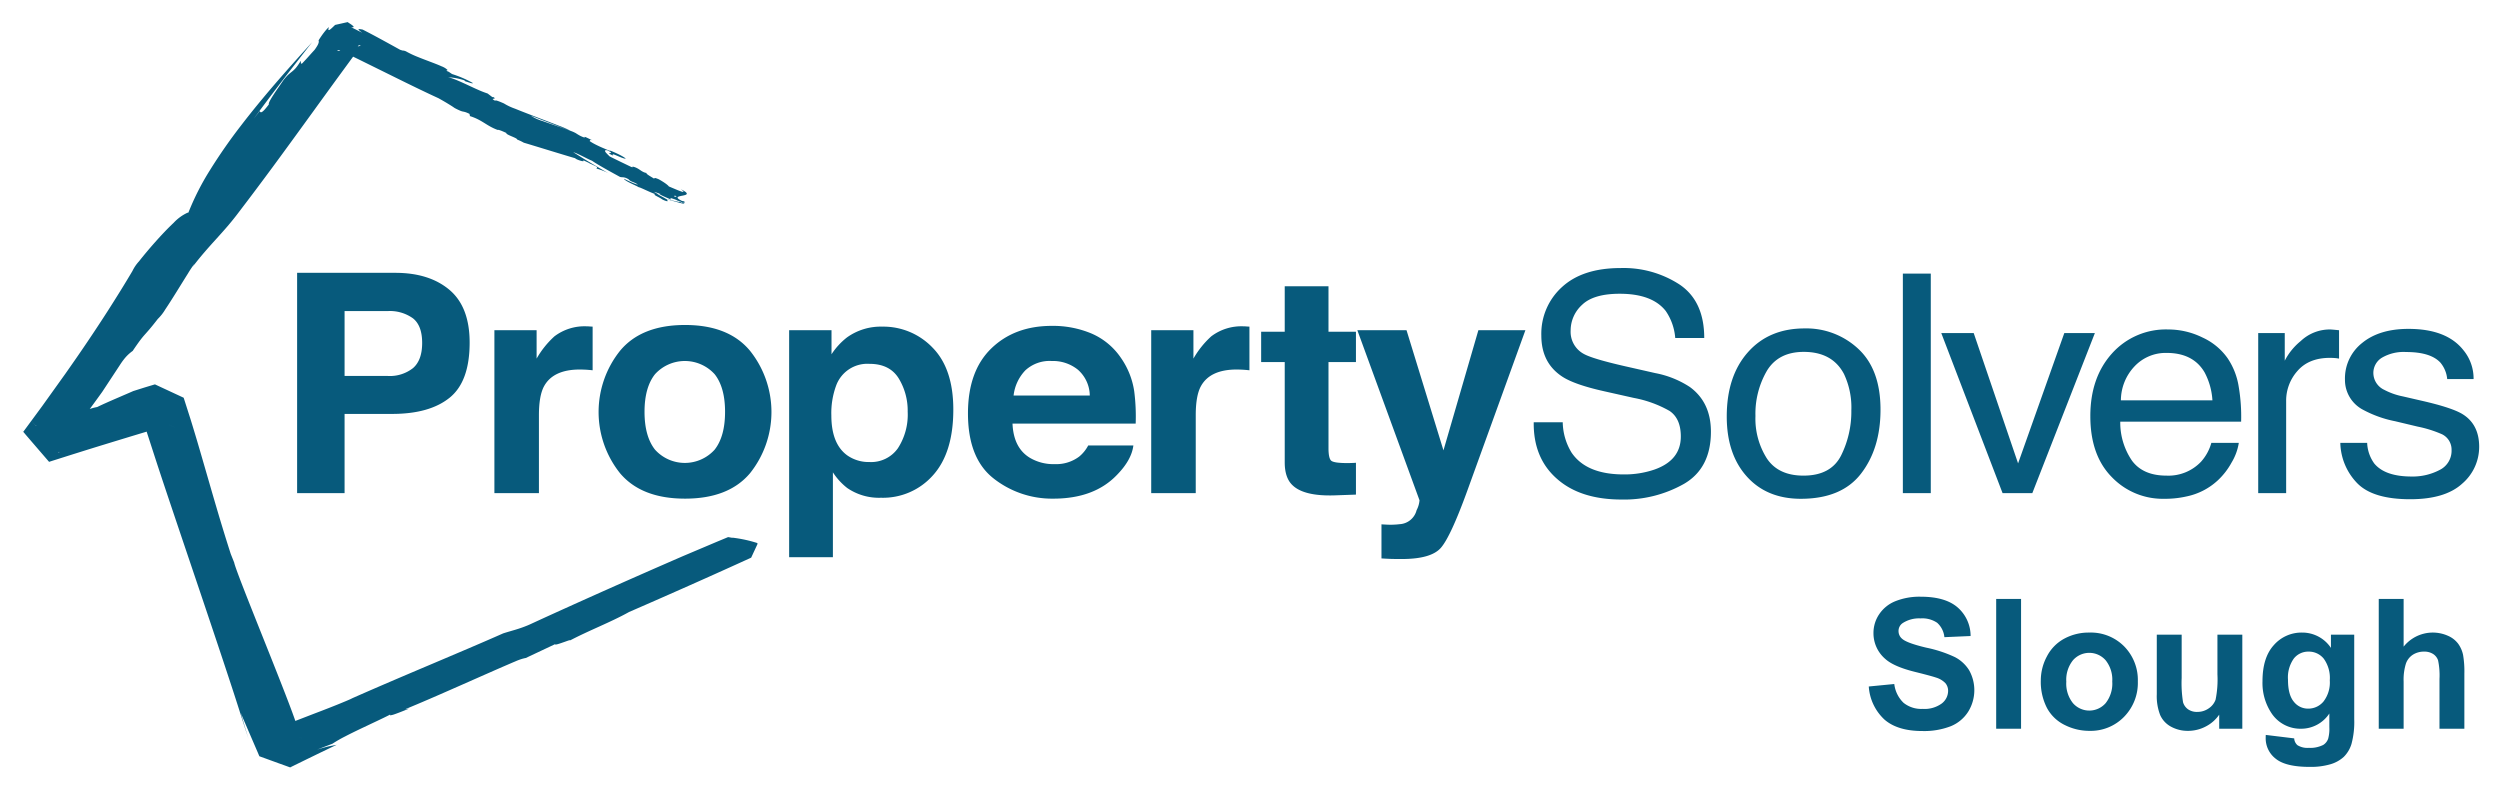 <svg xmlns="http://www.w3.org/2000/svg" width="600" height="190" viewBox="0 0 600 190"><defs><style>.cls-1{fill:#075a7c;}</style></defs><g id="Layer_2" data-name="Layer 2"><path class="cls-1" d="M569.605,89.562a4.287,4.287,0,0,1,2.003-3.68,10.304,10.304,0,0,1,5.888-1.395q5.833,0,8.194,2.535a7.127,7.127,0,0,1,1.639,3.959h6.332a10.695,10.695,0,0,0-2.455-6.957q-4.035-5.093-13.169-5.093-6.983,0-11.113,3.372a10.836,10.836,0,0,0-4.132,8.822,8.073,8.073,0,0,0,4.391,7.245,27.224,27.224,0,0,0,7.642,2.723l5.413,1.292a28.507,28.507,0,0,1,5.83,1.83,4.094,4.094,0,0,1,2.308,3.765,5.131,5.131,0,0,1-2.89,4.825,13.869,13.869,0,0,1-6.69,1.56q-6.379,0-8.966-3.119a9.031,9.031,0,0,1-1.712-4.952h-6.441a14.342,14.342,0,0,0,4.015,9.633q3.749,3.89,12.761,3.889,8.37,0,12.461-3.73A11.601,11.601,0,0,0,595,107.228q0-5.308-3.909-7.783-2.502-1.581-9.865-3.263L576.712,95.14a16.412,16.412,0,0,1-4.476-1.571,4.505,4.505,0,0,1-2.631-4.006m-9.331-3.639a9.853,9.853,0,0,1,1.098.144V79.254c-.72-.073-1.228-.12-1.524-.147-.299-.021-.511-.035-.634-.035a10.152,10.152,0,0,0-7.04,2.781,14.733,14.733,0,0,0-3.833,4.717V79.932h-6.37V118.347h6.705V96.253a10.714,10.714,0,0,1,2.717-7.228q2.718-3.136,7.783-3.139c.397,0,.764.015,1.098.038m-51.411,15.278h29.008a42.851,42.851,0,0,0-.593-8.464,16.794,16.794,0,0,0-2.664-6.778,14.961,14.961,0,0,0-6.032-4.966,18.563,18.563,0,0,0-8.179-1.921,17.344,17.344,0,0,0-13.545,5.777q-5.181,5.776-5.178,15.028,0,9.397,5.143,14.614a16.936,16.936,0,0,0,12.544,5.219,23.498,23.498,0,0,0,5.433-.573A15.653,15.653,0,0,0,532.3,115.26a16.898,16.898,0,0,0,3.28-4.25,13.019,13.019,0,0,0,1.733-4.717h-6.59a11.284,11.284,0,0,1-2.461,4.505,10.784,10.784,0,0,1-8.314,3.351q-5.577,0-8.238-3.542a16.167,16.167,0,0,1-2.846-9.407m.15-5.128a11.944,11.944,0,0,1,3.286-8.159,10.251,10.251,0,0,1,7.68-3.213q6.388,0,9.119,4.664a16.321,16.321,0,0,1,1.883,6.708ZM487.759,118.347,502.772,79.932h-7.336L484.34,111.21,473.688,79.932h-7.783l14.711,38.415Zm-31.073,0h6.702V65.659h-6.702Zm-10.024-4.696q4.661-6.053,4.661-15.337,0-9.599-5.289-14.546a18.234,18.234,0,0,0-12.94-4.946q-8.542,0-13.61,5.733-5.066,5.736-5.063,15.41,0,9.031,4.808,14.388t12.975,5.357q9.802,0,14.459-6.059m-2.341-15.155a23.645,23.645,0,0,1-2.449,10.802q-2.445,4.85-9.037,4.852-6.005,0-8.764-4.085a17.818,17.818,0,0,1-2.764-10.209,20.479,20.479,0,0,1,2.764-10.89q2.762-4.516,8.834-4.514,6.85,0,9.648,5.301a18.806,18.806,0,0,1,1.768,8.743M376.955,79.324a8.329,8.329,0,0,1,2.749-6.17q2.753-2.652,9.034-2.652,7.784,0,11.031,4.123a13.23,13.23,0,0,1,2.288,6.491h6.96q0-8.784-5.853-12.784a24.59,24.59,0,0,0-14.221-4q-9.097,0-14.059,4.555a15.103,15.103,0,0,0-4.963,11.657q0,6.564,5.048,9.862,2.921,1.903,9.956,3.48l7.178,1.612a27.422,27.422,0,0,1,8.588,3.122q2.705,1.828,2.705,6.132,0,5.74-6.388,7.962a22.101,22.101,0,0,1-7.316,1.148q-8.969,0-12.517-5.237a14.377,14.377,0,0,1-2.118-7.281h-6.963q-.11,8.537,5.521,13.522,5.626,5.027,15.58,5.022a29.129,29.129,0,0,0,14.975-3.768q6.45-3.762,6.45-12.514,0-7.031-5.054-10.726a22.893,22.893,0,0,0-8.297-3.336l-7.433-1.686q-7.502-1.722-9.633-2.869a6.018,6.018,0,0,1-3.248-5.665m-24.776,38.377,13.915-38.447H354.81l-8.379,28.835-8.864-28.835H325.764l14.917,40.814a6.072,6.072,0,0,1-.693,2.367,4.449,4.449,0,0,1-4.112,3.372,17.673,17.673,0,0,1-2.981.109l-1.342-.073v8.179q1.718.106,2.576.126c.57.009,1.327.018,2.273.018q7.044,0,9.395-2.673,2.348-2.674,6.382-13.792m-31.777,1.184,5.025-.179v-7.639c-.347.024-.702.041-1.06.053-.361.012-.702.018-1.025.018q-3.238,0-3.874-.59-.63-.595-.631-2.996V86.893h6.59V79.609h-6.59V68.707H308.334V79.609h-5.659v7.284h5.659v24.068q0,3.652,1.789,5.413,2.753,2.767,10.279,2.511M298.078,88.719c.52.026,1.116.073,1.786.147V78.393c-.473-.026-.775-.044-.91-.056-.138-.012-.305-.018-.505-.018a11.957,11.957,0,0,0-7.745,2.402,21.771,21.771,0,0,0-4.282,5.345V79.254H276.292V118.347h10.687V99.659q0-4.696,1.231-6.957,2.198-4.018,8.599-4.018c.323,0,.746.015,1.269.035m-55.076,12.949h29.56a47.874,47.874,0,0,0-.349-7.759,18.818,18.818,0,0,0-3.233-8.082,16.327,16.327,0,0,0-7.013-5.78,23.831,23.831,0,0,0-9.548-1.836q-8.921,0-14.514,5.422-5.59,5.423-5.592,15.577,0,10.846,6.194,15.654a22.66,22.66,0,0,0,14.297,4.811q9.82,0,15.272-5.704,3.507-3.586,3.935-7.066H261.173a8.598,8.598,0,0,1-2.185,2.69,9.193,9.193,0,0,1-5.891,1.794,11.087,11.087,0,0,1-5.85-1.471q-4-2.366-4.244-8.25m.259-6.743a10.437,10.437,0,0,1,2.828-6.05,8.597,8.597,0,0,1,6.335-2.235,9.531,9.531,0,0,1,6.294,2.109,8.394,8.394,0,0,1,2.828,6.176Zm-19.322,19.119q4.855-5.419,4.855-15.748,0-9.793-4.966-14.849a16.355,16.355,0,0,0-12.124-5.054,13.891,13.891,0,0,0-8.47,2.617,16.716,16.716,0,0,0-3.671,4.015V79.254H189.394v54.48h10.502V113.36a15.26,15.26,0,0,0,3.448,3.768,13.466,13.466,0,0,0,8.094,2.332,16.017,16.017,0,0,0,12.5-5.416m-6.094-15.245a14.829,14.829,0,0,1-2.353,8.787,7.865,7.865,0,0,1-6.828,3.301,8.946,8.946,0,0,1-5.345-1.615q-3.793-2.762-3.795-9.577a19.107,19.107,0,0,1,1.131-7.101,7.977,7.977,0,0,1,8.012-5.272q4.85,0,7.016,3.48a14.829,14.829,0,0,1,2.162,7.997m-37.833,14.767a23.558,23.558,0,0,0,0-29.369q-5.145-6.203-15.607-6.2-10.463,0-15.601,6.2a23.548,23.548,0,0,0,0,29.369q5.141,6.106,15.601,6.109,10.463,0,15.607-6.109m-5.997-14.714q0,5.877-2.496,9.063a9.634,9.634,0,0,1-14.317,0q-2.511-3.189-2.514-9.063,0-5.872,2.514-9.04a9.664,9.664,0,0,1,14.317,0q2.498,3.167,2.496,9.04M82.699,118.347V99.339H94.13q8.947,0,13.765-3.877,4.819-3.872,4.819-13.234,0-8.569-4.843-12.661-4.85-4.088-12.996-4.088H71.307V118.347Zm0-28.118V74.66h10.338A9.475,9.475,0,0,1,99.14,76.42q2.18,1.758,2.179,5.883,0,4.123-2.179,6.027a8.987,8.987,0,0,1-6.103,1.9Zm46.644,28.118V99.659q0-4.696,1.228-6.957,2.198-4.018,8.605-4.018c.32,0,.743.015,1.263.035.523.026,1.119.073,1.792.147V78.393c-.476-.026-.778-.044-.916-.056-.135-.012-.302-.018-.499-.018a11.96,11.96,0,0,0-7.748,2.402,21.771,21.771,0,0,0-4.282,5.345V79.254H118.656V118.347Zm35.404-71.702a.216.216,0,0,0,.062-.267,1.04,1.04,0,0,0-.388-.388,7.397,7.397,0,0,0-.984-.558c.132.1.241.188.329.264a2.512,2.512,0,0,1,.194.185.295.295,0,0,1,.073.12c.009.026-.006.044-.032.053a1.017,1.017,0,0,1-.446-.085c-.226-.07-.514-.176-.84-.305-.326-.132-.69-.285-1.066-.444s-.764-.323-1.134-.479a1.175,1.175,0,0,0-.235-.264,6.006,6.006,0,0,0-.49-.394c-.203-.15-.449-.317-.737-.496-.285-.182-.614-.376-.978-.576-.165-.07-.297-.12-.411-.165-.112-.041-.203-.07-.276-.091a.925.925,0,0,0-.17-.035.18.18,0,0,0-.091.003.043.043,0,0,0-.02.009c-.006.006-.012.009-.015.015-.006.003-.006.012-.012.015l-.006.018a.059.059,0,0,0-.012.024c-.003.006-.009.009-.012.018a.092.092,0,0,1-.018.015.166.166,0,0,1-.024.012.026.026,0,0,0-.015.003h-.012l-.015.003h-.015c-.173-.112-.388-.241-.608-.373-.217-.132-.444-.27-.64-.399a3.569,3.569,0,0,1-.461-.347c-.1-.1-.132-.179-.062-.22a2.6,2.6,0,0,1-.743-.223,4.79,4.79,0,0,1-.628-.364c-.205-.138-.414-.285-.652-.426a5.164,5.164,0,0,0-.825-.391c-.091-.026-.165-.047-.226-.065s-.115-.032-.156-.041-.07-.015-.094-.018a.226.226,0,0,0-.05.003l-.012.009a.026.026,0,0,0,.003.015.047.047,0,0,0,.012.021l.015.023c.006.006.009.015.015.021a.047.047,0,0,1,.012.021l-.003.015c0,.003-.006.009-.015.012h-.032a.44.44,0,0,1-.059-.003c-.026-.006-.053-.009-.088-.015-.035-.009-.073-.018-.123-.029-.408-.197-.858-.414-1.322-.637-.467-.223-.946-.455-1.419-.684-.47-.229-.934-.455-1.357-.664-.426-.209-.817-.402-1.143-.57-.094-.1-.229-.235-.379-.379-.144-.147-.302-.302-.429-.449a1.218,1.218,0,0,1-.264-.399.161.161,0,0,1,.123-.235c.021-.006.044-.009.07-.015.026-.003.053-.003.085-.006.032,0,.068,0,.103.003.038,0,.076.006.12.009.253.12.441.217.579.3a1.743,1.743,0,0,1,.282.194c.053.05.068.088.062.115a.121.121,0,0,1-.085.056c-.012.003-.026.006-.035.009-.015.003-.029.003-.041.006a.223.223,0,0,1-.041.006.264.264,0,0,1-.044.006.256.256,0,0,1-.047.003l-.041.009a.173.173,0,0,0-.038.006.102.102,0,0,0-.032.009c-.035.009-.059.024-.056.047s.029.053.097.094a2.467,2.467,0,0,0,.317.17c.15.073.35.159.608.264a.849.849,0,0,1-.103-.126.349.349,0,0,1-.053-.091.076.076,0,0,1-.009-.059.049.049,0,0,1,.035-.032.433.433,0,0,1,.206.024,3.562,3.562,0,0,1,.346.12c.132.053.282.115.441.182.156.065.326.138.49.208.167.07.338.141.499.206.165.065.323.123.467.17a2.653,2.653,0,0,0,.388.103.665.665,0,0,0,.273.006l.003-.003h.003a5.418,5.418,0,0,0-.72-.49c-.282-.17-.608-.344-.955-.517s-.717-.341-1.09-.508c-.373-.165-.749-.32-1.11-.47l.261.208c-.32-.126-.717-.285-1.157-.467s-.922-.388-1.401-.605c-.479-.22-.96-.452-1.401-.687a9.517,9.517,0,0,1-1.157-.708h.032a.032.032,0,0,1,.015-.003l.015-.006a.198.198,0,0,0,.05-.021.093.093,0,0,0,.029-.029.081.081,0,0,0,.018-.035.079.079,0,0,0,.009-.035l.009-.035.009-.032a.065.065,0,0,1,.02-.026.158.158,0,0,1,.032-.018.234.234,0,0,1,.068-.003.457.457,0,0,1,.109.021,1.555,1.555,0,0,1,.162.05c.065.021.141.05.226.082l-1.739-.837c-.026-.003-.059-.009-.085-.012-.026-.006-.053-.009-.076-.012a.551.551,0,0,0-.065-.003.171.171,0,0,0-.044.003c-.015.003-.021.012-.021.021s.009.024.029.041a.867.867,0,0,0,.091.065c.044.026.097.062.165.097a5.929,5.929,0,0,1-.646-.211c-.208-.085-.414-.176-.605-.273-.194-.1-.379-.203-.549-.308-.173-.103-.338-.208-.485-.311a7.701,7.701,0,0,0-1.542-.655c-.905-.335-2.1-.755-3.292-1.166-1.195-.414-2.382-.822-3.26-1.134a10.402,10.402,0,0,1-1.407-.529h.003q-.229-.106-.423-.203c-.126-.068-.244-.129-.352-.194s-.209-.123-.302-.185c-.097-.059-.188-.117-.279-.173.761.308,1.739.69,2.778,1.093,1.037.402,2.132.822,3.137,1.201.999.379,1.903.72,2.561.963.655.247,1.066.394,1.081.388l-.006-.003a.075.075,0,0,0-.026-.012.222.222,0,0,0-.053-.024.625.625,0,0,0-.073-.032,22.831,22.831,0,0,0-2.764-1.195c-1.466-.576-3.336-1.289-5.207-2.003-1.88-.72-3.756-1.445-5.213-2.041a13.527,13.527,0,0,1-2.661-1.26c-.208-.091-.426-.185-.634-.273-.211-.088-.42-.17-.608-.241-.188-.068-.358-.126-.496-.165a.742.742,0,0,0-.291-.035.057.057,0,0,0-.026.015.098.098,0,0,0-.018.018.049.049,0,0,0,0,.029.121.121,0,0,0,.012.035c-.167-.088-.3-.162-.391-.22a.933.933,0,0,1-.188-.144c-.035-.035-.041-.062-.032-.079a.121.121,0,0,1,.076-.044.153.153,0,0,0,.032-.006c.009-.003.02-.003.032-.006a.146.146,0,0,0,.038-.006c.012,0,.026-.003.041-.003.009-.003.024-.003.038-.006.012-.003.024-.003.035-.006.015-.003.026-.003.038-.006l.032-.009a.153.153,0,0,0,.082-.038.06.06,0,0,0,.012-.07.379.379,0,0,0-.088-.112c-.053-.044-.126-.103-.226-.173a.052.052,0,0,0-.012.015l-.003.018a.032.032,0,0,1-.006.018c-.003.006-.009.009-.018.015h-.032a.298.298,0,0,1-.053-.015c-.024-.009-.05-.018-.082-.029-.032-.015-.07-.029-.115-.053l-1.06-.805a22.235,22.235,0,0,1-2.217-.86c-.784-.341-1.603-.728-2.426-1.11-.831-.385-1.662-.772-2.479-1.113a20.492,20.492,0,0,0-2.358-.852c.229.035.467.062.725.091.261.029.537.065.849.112.308.05.649.112,1.028.203.382.088.802.206,1.272.358l.27.259a3.57,3.57,0,0,1,.344.097c.156.053.344.115.529.176.188.059.376.115.534.15a.902.902,0,0,0,.355.038.053.053,0,0,1,.02-.006.063.063,0,0,0,.015-.012.05.05,0,0,0,.012-.015l.009-.015c-.411-.232-.814-.446-1.213-.643-.397-.2-.796-.385-1.201-.561-.405-.173-.819-.341-1.248-.502-.432-.159-.878-.314-1.351-.467-.079-.053-.159-.106-.244-.162-.082-.056-.165-.112-.247-.164-.079-.056-.159-.109-.232-.162-.073-.05-.141-.097-.2-.141l.003.097c-.1-.07-.176-.132-.235-.179a1.332,1.332,0,0,1-.135-.117.16.16,0,0,1-.047-.065c-.003-.015.006-.024.026-.029a.064.064,0,0,1,.026-.003h.082a.327.327,0,0,1,.053.006l.141.006a4.221,4.221,0,0,0-1.489-.931c-.743-.338-1.683-.699-2.696-1.084s-2.1-.79-3.128-1.213a22.886,22.886,0,0,1-2.778-1.325,4.61,4.61,0,0,0-.461-.147.271.271,0,0,0-.135-.006.558.558,0,0,1-.179-.021c-.106-.026-.288-.079-.593-.182-.81-.446-1.556-.864-2.279-1.26s-1.416-.778-2.118-1.16-1.41-.767-2.162-1.166c-.752-.397-1.551-.814-2.423-1.26-.12-.024-.229-.044-.329-.059-.1-.018-.185-.029-.264-.041-.076-.009-.144-.012-.2-.015a.604.604,0,0,0-.135.009c-.053.012-.076.038-.073.073a.369.369,0,0,0,.112.164,3.113,3.113,0,0,0,.294.259c.129.103.291.223.484.367l-2.67-1.33a1.246,1.246,0,0,0,.17.018.776.776,0,0,0,.138.009c.041.003.079,0,.112,0,.035-.003.062-.009.085-.012a.175.175,0,0,0,.091-.044.068.068,0,0,0,.015-.07.182.182,0,0,0-.047-.091.742.742,0,0,0-.106-.115c-.032-.032-.073-.068-.112-.106-.044-.035-.094-.073-.144-.112-.05-.041-.106-.079-.164-.12s-.12-.085-.188-.129l-.408-.264-.211-.147-.026-.018L83.46,5.311l-.012.003-.003-.009c.115-.026.211-.047.297-.068-.047.012-.088.021-.138.032-.314.07-.734.165-1.169.261-.432.1-.884.2-1.251.282s-.655.15-.764.173l-.006.009-.047.044-.082.079c-.135.132-.27.261-.4.385s-.256.241-.373.341a3.71,3.71,0,0,1-.314.253.71.71,0,0,1-.235.12.115.115,0,0,1-.106-.015.152.152,0,0,1-.041-.117.74.74,0,0,1,.026-.232,3.235,3.235,0,0,1,.109-.361,5.293,5.293,0,0,0-.546.532c-.2.22-.414.476-.634.758-.22.285-.446.593-.667.916s-.441.658-.646.996a.935.935,0,0,1,.05.241,1.17,1.17,0,0,1-.059.397,3.208,3.208,0,0,1-.297.646,9.843,9.843,0,0,1-.655.99c-.467.508-.787.863-1.031,1.134-.241.27-.408.458-.564.631-.159.173-.303.338-.511.561s-.476.508-.872.925a.194.194,0,0,1-.035.018c-.012.003-.024.009-.035.012l-.029.009-.024.009c-.094.021-.141-.003-.167-.05a.442.442,0,0,1-.024-.197,1.454,1.454,0,0,0,.009-.223c-.009-.065-.029-.115-.082-.126a11.571,11.571,0,0,1-1.16,1.671,6.961,6.961,0,0,1-.934.878c-.302.244-.608.476-.963.816a10.986,10.986,0,0,0-1.242,1.48c-.294.441-.667.978-1.06,1.551-.391.567-.799,1.166-1.16,1.724-.361.555-.672,1.072-.875,1.468-.2.4-.288.684-.2.781-.253.335-.476.617-.672.852-.194.235-.364.426-.511.576a3.221,3.221,0,0,1-.376.332.799.799,0,0,1-.267.138.236.236,0,0,1-.135.003.215.215,0,0,1-.1-.059.567.567,0,0,1-.076-.106.953.953,0,0,1-.056-.138L60.91,28.48q1.679-2.295,3.413-4.602,1.731-2.3,3.501-4.608,1.762-2.3,3.545-4.59,1.771-2.287,3.545-4.549c-2.822,3.09-5.762,6.356-8.67,9.727-2.919,3.389-5.806,6.881-8.496,10.397A128.053,128.053,0,0,0,50.393,40.83a62.232,62.232,0,0,0-5.181,10.2c-.02,0-.038.003-.059.003l-.059.009-.065.009a.475.475,0,0,1-.062.018,10.654,10.654,0,0,0-3.301,2.417c-1.383,1.295-2.955,2.958-4.432,4.62-1.48,1.665-2.866,3.328-3.868,4.611a9.516,9.516,0,0,0-1.58,2.32q-.696,1.172-1.407,2.349-.709,1.172-1.439,2.353-.731,1.176-1.474,2.355-.745,1.185-1.501,2.37Q24.764,76.34,23.52,78.223c-.825,1.257-1.671,2.52-2.523,3.786q-1.282,1.903-2.605,3.815t-2.679,3.841l-5.577,7.789L7.54,100.981c.047.056.106.123.173.2.065.076.138.165.22.261s.176.2.273.317c.103.117.211.247.332.382l.021-.006.047-.003.091-.018.047-.006.003.003.006.006.003.006.006.006-.173.05-.018.018c-.112-.129-.22-.253-.32-.373-.1-.117-.194-.226-.279-.329-.091-.103-.17-.197-.244-.282q-.106-.128-.194-.229l-.294.405-1.466,1.991-.191.244c.103.12.191.226.264.308.07.085.129.156.173.208.047.053.079.091.1.115a.279.279,0,0,0,.029.038s-.021-.021-.053-.056c-.029-.038-.076-.091-.129-.153s-.117-.135-.185-.214-.138-.162-.211-.247c-.07-.079-.144-.165-.208-.241-.068-.076-.129-.15-.182-.211-.056-.062-.1-.115-.132-.15a.581.581,0,0,1-.05-.056c-.003,0,.079.097.288.344.211.244.549.634,1.057,1.225.508.593,1.187,1.383,2.082,2.42.89,1.037,1.997,2.317,3.354,3.891l.021-.006.032-.012.076-.024.162-.053.611-.197,1.242-.391c.094-.032.188-.062.285-.091.091-.029.185-.062.279-.088.097-.032.188-.062.282-.091.097-.032.191-.062.282-.091.032.035.059.068.082.094.021.026.041.05.059.07.015.018.026.032.035.041l.015.015-.012-.015a.293.293,0,0,0-.035-.041c-.015-.018-.032-.041-.056-.068-.026-.026-.053-.059-.085-.097q2.33-.74,4.658-1.468,2.322-.727,4.646-1.442,2.317-.709,4.631-1.416,2.308-.705,4.614-1.401l1.589-.479,2.214,6.831c1.093,3.36,2.684,8.123,4.517,13.569,1.821,5.413,3.877,11.492,5.915,17.536,2.023,6.003,4.029,11.974,5.78,17.243,1.739,5.239,3.231,9.795,4.238,13.019l1.786,5.58c-.235-.781-.408-1.369-.552-1.856-.147-.49-.267-.881-.382-1.272-.117-.391-.232-.784-.382-1.275-.144-.49-.32-1.081-.555-1.865.203.47.402.94.605,1.404.197.467.397.925.593,1.386.2.458.394.913.59,1.363q.295.683.582,1.351l1.143,2.649.564,1.304.273.652.07.156.038.082.015.044c-.02-.009-.035-.012-.053-.02a.178.178,0,0,0-.032-.009.06.06,0,0,0-.024-.009l-.006-.003c-.003,0,.141.053.391.147l1.043.376c.432.159.934.341,1.471.537.534.194,1.11.402,1.68.611.57.203,1.137.408,1.671.599.532.194,1.025.373,1.451.526.423.153.778.282,1.025.37.244.088.388.138.388.138s-.026-.009-.088-.035c-.062-.021-.156-.056-.285-.103s-.297-.106-.502-.182-.449-.165-.737-.27l.018-.009.018-.006.355-.173c.934-.455,1.856-.91,2.769-1.357s1.818-.887,2.717-1.325,1.789-.866,2.673-1.292q1.322-.639,2.631-1.263c-.332.079-.596.129-.858.176s-.517.091-.828.156c-.314.065-.681.147-1.16.279-.485.129-1.084.302-1.859.543l3.683-1.413a31.898,31.898,0,0,1,3.002-1.727c1.187-.62,2.517-1.266,3.853-1.906,1.333-.634,2.675-1.263,3.891-1.841,1.216-.576,2.308-1.101,3.148-1.542-.156.167-.1.223.106.197a5.994,5.994,0,0,0,1.019-.288c.455-.159,1.002-.367,1.583-.596s1.201-.482,1.797-.722l-1.013.182c.461-.191.928-.385,1.395-.579.467-.197.937-.391,1.407-.59s.946-.402,1.419-.602q.709-.308,1.424-.611c.828-.358,1.662-.72,2.494-1.081.828-.364,1.659-.725,2.487-1.09s1.651-.728,2.47-1.087q1.229-.542,2.438-1.075,1.26-.559,2.496-1.104,1.229-.546,2.429-1.069,1.194-.529,2.344-1.031c.766-.335,1.518-.655,2.25-.972.132-.059.267-.117.399-.17.132-.062.264-.115.397-.173.132-.056.261-.112.394-.164.129-.056.259-.115.388-.165a.072.072,0,0,1,.021-.012l.026-.009a.06.06,0,0,1,.024-.012.073.073,0,0,0,.02-.012c.253-.106.488-.2.714-.279.223-.082.429-.15.623-.209.191-.059.367-.103.526-.141s.303-.068.426-.091l7.046-3.322c-.094.156.179.123.611.003.435-.117,1.025-.326,1.568-.517s1.04-.373,1.28-.435c.241-.068.232-.018-.235.244,1.231-.655,2.476-1.266,3.718-1.85s2.482-1.142,3.709-1.7c1.225-.555,2.438-1.107,3.624-1.68,1.187-.567,2.347-1.157,3.471-1.783q3.212-1.397,6.435-2.811,3.203-1.405,6.4-2.825,3.185-1.41,6.353-2.831,3.154-1.41,6.282-2.831l3.107-1.41.388-.176.188-.088.097-.041.029-.012.012-.006c.026-.056.07-.153.132-.282.059-.123.129-.285.214-.461.085-.182.176-.382.273-.593.1-.209.203-.429.305-.649.117-.253.235-.508.347-.749.112-.235.211-.461.302-.652.012-.026.024-.053.038-.079h-.006c-.024.053-.047.1-.076.167l-.015-.053-.05-.164a31.668,31.668,0,0,0-5.915-1.284c.032.115-1.187-.223-1.154-.109l-2.649,1.101-8.182,3.463c-2.943,1.278-5.971,2.602-9.025,3.944-3.078,1.357-6.185,2.728-9.257,4.1-3.098,1.38-6.168,2.758-9.137,4.1-2.996,1.351-5.894,2.673-8.632,3.933l-.282.132c-.091.041-.185.085-.276.126s-.182.082-.273.12c-.088.038-.179.076-.267.117-.529.22-1.037.411-1.53.585-.496.173-.981.329-1.462.476-.482.144-.963.282-1.448.426-.485.141-.975.288-1.483.452-2.59,1.145-5.38,2.353-8.309,3.604-2.949,1.26-6.035,2.567-9.19,3.906-3.178,1.345-6.426,2.723-9.665,4.115-3.266,1.401-6.526,2.817-9.698,4.226.062-.026.12-.05.179-.076.056-.021.115-.044.167-.065.056-.024.106-.041.153-.059.05-.018.091-.032.132-.05-.129.059-.256.112-.382.167s-.256.109-.382.162c-.123.053-.253.109-.376.162s-.25.106-.373.159c-.702.294-1.386.576-2.065.852-.675.27-1.345.537-2.006.796-.664.258-1.316.514-1.968.764-.655.25-1.301.499-1.953.746l-4.153,1.606c-.658-1.93-1.865-5.093-3.316-8.796-1.457-3.724-3.163-8-4.808-12.121-1.653-4.144-3.24-8.129-4.441-11.222-1.201-3.107-2.015-5.307-2.103-5.853l-.837-2.103q-.859-2.665-1.689-5.369-.833-2.709-1.636-5.442-.806-2.731-1.595-5.46-.789-2.731-1.574-5.439c-.261-.902-.52-1.8-.781-2.693-.261-.896-.523-1.788-.784-2.673-.264-.887-.529-1.765-.793-2.64q-.396-1.317-.799-2.608L44.105,95.53l-.026-.073q-1.207-.564-2.182-1.016c-.655-.302-1.234-.573-1.747-.814-.514-.235-.96-.444-1.345-.623-.388-.182-.714-.332-.99-.461a.422.422,0,0,1-.053-.026c-.029-.012-.068-.032-.117-.053-.053-.026-.115-.053-.185-.088-.076-.038-.162-.079-.264-.126l-.009.003c-.117-.056-.214-.1-.297-.138-.056-.026-.094-.044-.135-.062.056.026.126.059.197.091.073.035.153.07.235.109l-.02.006-.053.015-.165.044-.335.103-.675.2-1.33.405-2.62.828c-.725.32-1.471.646-2.229.966-.755.329-1.518.658-2.267.981-.746.326-1.483.649-2.185.966-.702.314-1.369.625-1.98.922-.132.026-.258.05-.379.076s-.238.053-.35.079c-.109.026-.217.053-.32.082-.1.029-.197.059-.294.088-.038.012-.076.024-.115.038-.038.012-.076.024-.112.035-.038.015-.073.026-.109.038s-.073.026-.106.038c.259-.352.517-.705.772-1.051s.508-.693.755-1.034c.253-.346.499-.687.743-1.025s.484-.67.722-1.002l4.241-6.444c.294-.458.573-.858.84-1.207s.523-.649.772-.916a9.317,9.317,0,0,1,.731-.696,8.714,8.714,0,0,1,.723-.561c.775-1.157,1.319-1.924,1.75-2.502.435-.576.755-.96,1.093-1.345.338-.382.687-.766,1.178-1.342s1.116-1.339,2.003-2.487a10.88,10.88,0,0,0,1.786-2.27c.808-1.195,1.774-2.725,2.734-4.267.96-1.536,1.909-3.084,2.69-4.32a26.791,26.791,0,0,1,1.653-2.467l-.482.796c.99-1.313,1.95-2.479,2.89-3.568.937-1.09,1.853-2.103,2.767-3.11.91-1.01,1.815-2.009,2.728-3.078s1.833-2.2,2.775-3.466q1.996-2.608,3.991-5.272,1.991-2.656,3.977-5.345,1.974-2.678,3.933-5.369,1.952-2.674,3.88-5.333c.643-.887,1.28-1.765,1.918-2.643q.947-1.313,1.891-2.614c.631-.866,1.251-1.727,1.874-2.584q.93-1.278,1.85-2.543l3.618-4.943.411-.555,1.239.602,6.499,3.207q1.608.793,3.216,1.589,1.599.789,3.195,1.565,1.59.775,3.178,1.53c1.054.505,2.106.996,3.163,1.48.367.203.755.423,1.137.643.382.223.761.446,1.113.661.35.214.675.414.955.593.276.179.502.335.664.449a15.309,15.309,0,0,0,1.383.667,3.598,3.598,0,0,0,.658.2,4.443,4.443,0,0,1,.529.12,7.525,7.525,0,0,1,1.002.426l.112.537a12.18,12.18,0,0,1,1.903.766c.549.276,1.034.567,1.51.861.476.297.943.59,1.463.878a12.79,12.79,0,0,0,1.753.805l.006-.003.006-.003.009-.003.006-.003a.755.755,0,0,1,.302.029c.135.035.3.091.488.159.188.07.394.159.608.25.214.094.438.197.658.297-.032.117.135.256.394.4s.608.294.952.441c.346.147.684.294.922.42.235.129.367.244.297.332l.035-.029c.138.068.267.123.391.179.126.056.247.109.376.165.123.062.253.12.388.191.138.07.285.15.446.244.276.079,1.119.332,2.244.675,1.125.341,2.526.77,3.924,1.198,1.392.423,2.778.846,3.885,1.178,1.101.335,1.927.579,2.2.649l.449.285c.211.091.408.17.585.232.176.065.338.112.473.15a3.029,3.029,0,0,0,.35.07.511.511,0,0,0,.208-.006c.029-.009.047-.021.05-.038.009-.021,0-.041-.021-.07a.526.526,0,0,0-.109-.097,1.616,1.616,0,0,0-.194-.123l1.718.808-.203-.062,1.698.799a1.008,1.008,0,0,1,.182.126.818.818,0,0,1,.129.147.191.191,0,0,1,.035.135.129.129,0,0,1-.103.088l-.041.009a.367.367,0,0,0-.05.006c-.018,0-.035.003-.053.003a.482.482,0,0,1-.065-.003c.256.07.517.15.781.235.261.085.529.179.79.282.261.1.523.208.775.32.25.115.493.235.728.361-.646-.367-1.33-.761-2.038-1.172-.705-.411-1.436-.84-2.167-1.275-.734-.435-1.471-.881-2.194-1.325-.725-.446-1.433-.89-2.112-1.322a9.173,9.173,0,0,1,1.048.411c.385.173.793.373,1.204.576.411.206.822.414,1.213.605.388.191.755.361,1.072.49.35.244.799.529,1.313.837s1.09.643,1.695.987,1.236.696,1.859,1.04c.623.341,1.236.681,1.809.993a1.365,1.365,0,0,0,.405.082c.138.012.288.015.455.032a2.423,2.423,0,0,1,.564.135,3.292,3.292,0,0,1,.723.382,1.349,1.349,0,0,0,.414.347,4.067,4.067,0,0,0,.532.244c.191.079.397.159.608.261a3.717,3.717,0,0,1,.646.399c-.291-.082-.576-.179-.858-.282-.282-.109-.561-.226-.834-.349-.276-.126-.552-.259-.828-.388-.279-.135-.555-.27-.837-.405.015.12.188.273.455.446a10.269,10.269,0,0,0,1.007.555c.379.191.787.382,1.151.558.364.173.687.332.899.461a3.287,3.287,0,0,1,.617.214c.285.12.637.279,1.016.452.379.17.787.358,1.189.532.399.173.79.335,1.137.461a.058.058,0,0,0-.024.003.07.07,0,0,0-.024.006.038.038,0,0,0-.018.003.032.032,0,0,0-.018.006c-.076.024-.103.056-.085.1a.471.471,0,0,0,.165.162,3.191,3.191,0,0,0,.341.2c.132.076.282.153.438.235.041.009.082.021.123.032.044.012.088.02.132.032.041.012.088.02.132.035.047.012.091.021.141.035-.047-.012-.091-.023-.132-.032-.044-.012-.088-.024-.132-.032-.041-.012-.082-.021-.123-.029-.044-.012-.085-.024-.123-.032.085.047.167.091.253.138s.167.094.25.138c.079.05.156.097.226.144q.11.07.203.141c.156.079.302.147.438.203.135.059.261.103.37.138a1.829,1.829,0,0,0,.276.07.355.355,0,0,0,.165.006.076.076,0,0,0,.029-.021.045.045,0,0,0,.003-.029.174.174,0,0,0-.029-.047.339.339,0,0,0-.056-.059.064.064,0,0,0,.035-.056.165.165,0,0,0-.035-.073.66.66,0,0,0-.091-.094c-.038-.032-.088-.068-.138-.106.059.018.117.032.179.047.059.018.12.032.179.05.062.018.12.035.182.05.059.018.12.035.182.05.446.12.887.244,1.304.358.414.115.802.22,1.139.311.335.091.617.162.822.214a1.679,1.679,0,0,0,.361.065l.003-.006a.01.01,0,0,0-.006-.009c-.003-.006-.012-.009-.024-.015a.148.148,0,0,1-.032-.021.925.925,0,0,1-.159-.103.309.309,0,0,1-.07-.07.05.05,0,0,1-.003-.053.096.096,0,0,1,.047-.032.336.336,0,0,0,.053.009.235.235,0,0,0,.041.006.194.194,0,0,0,.041,0,.08.08,0,0,0,.026-.003c.006-.003.012-.003.015-.009a.023.023,0,0,0,.012-.012l.009-.012v-.02c.003-.003.009-.003.018-.003a.054.054,0,0,0,.021-.006l.015-.003a.031.031,0,0,0,.018-.006.174.174,0,0,0,.062-.029.055.055,0,0,0,.003-.053.33.33,0,0,0-.073-.076,1.803,1.803,0,0,0-.176-.112l-.402-.065a5.573,5.573,0,0,1-.775-.435.788.788,0,0,1-.3-.311.179.179,0,0,1,.065-.217.988.988,0,0,1,.329-.15c.05-.015.1-.029.153-.041.053-.015.109-.026.165-.041.056-.012.115-.024.173-.038.059-.009.117-.021.179-.035.062-.009.12-.021.179-.032s.115-.026.173-.038c.059-.015.115-.024.167-.041.056-.012.106-.026.156-.041a1.105,1.105,0,0,0,.373-.176M71.9,176.953c.2.076.367.135.505.188s.25.094.338.129c.085.029.15.053.191.07a.65.65,0,0,1,.07.026.532.532,0,0,1-.056-.021c-.032-.015-.073-.029-.126-.05-.05-.018-.109-.038-.173-.062s-.129-.05-.2-.073c-.068-.026-.138-.053-.203-.079-.068-.021-.126-.047-.179-.065-.053-.021-.097-.035-.126-.047l-.041-.018M42.014,102.611c.07.032.117.056.126.059a1.154,1.154,0,0,1-.112-.053l-.015-.006m-1.404-.64h.003c.256.117.479.22.667.305.188.088.344.156.467.214.109.05.188.085.25.115q-.115-.053-.308-.141c-.132-.062-.294-.135-.476-.217s-.385-.176-.602-.276m-7.093-3.236.006.003c.006,0,.012.006.024.012.009,0,.021.009.035.012.012.006.032.015.05.024V98.79c-.018-.009-.035-.018-.05-.026a.101.101,0,0,1-.035-.015.086.086,0,0,1-.024-.012l-.006-.003M8.774,102.124l-.009.003-.003-.006-.006-.003-.003-.006-.006-.006h.009l.006.006.003.003.003.006.006.003m5.457,6.388-.132.126H14.09c.015.018.029.035.038.047.012.015.021.024.026.032s.015.015.015.018l.006.006a.01.01,0,0,1-.009-.006.113.113,0,0,0-.026-.026.456.456,0,0,0-.038-.047c-.015-.021-.035-.041-.056-.065l.009-.02.05-.059.056-.085c.009.009.012.015.018.02a.13.13,0,0,1,.018.021c.003.006.012.012.015.018a.143.143,0,0,0,.021.021M80.937,11.825l-.003.003h0l.003-.003m.076-.018a.283.283,0,0,0-.035.009.06.06,0,0,0-.015.003l.012-.003.038-.009m.652.308c-.085.021-.135.032-.17.038a.565.565,0,0,1-.065.018c-.018.003-.038.009-.076.018-.041.009-.103.021-.197.047-.006-.003-.009-.006-.015-.006l-.009-.006-.012-.006-.012-.003-.162-.065-.035-.024-.012-.006h0a.043.043,0,0,1,.018-.006c.088-.021.209-.047.32-.073.02-.006.041-.012.056-.015.035-.009.056-.012.076-.018.018-.003.026-.006.044-.009Zm4.523-1.048a.495.495,0,0,0,.062-.015c.038-.009.082-.021.141-.032l-.006.006c-.076.018-.129.029-.162.035s-.044.009-.035.006m.361-.261-.015.024-.05.062-.094.123c-.012.006-.05.012-.097.024-.047.009-.103.026-.162.038-.059.015-.117.026-.167.038-.047.009-.085.021-.106.026l.165-.211c.041-.012.082-.021.126-.032.044-.009.088-.018.132-.029.044-.009.088-.021.129-.029.047-.012.091-.021.138-.032M162.345,47.18c0,.012-.012.024-.035.029a.318.318,0,0,1-.068.012.956.956,0,0,1-.097.003c-.035-.003-.076-.006-.123-.006-.044-.006-.094-.009-.147-.018a.3.3,0,0,1-.032-.079.273.273,0,0,1-.006-.068.122.122,0,0,1,.026-.047.147.147,0,0,1,.056-.032.11.11,0,0,0,.026-.006.074.074,0,0,1,.026-.003h.068a1.837,1.837,0,0,1,.179.097.556.556,0,0,1,.1.07c.021.018.029.035.026.047m.22.952c.07.024.144.047.217.07.07.026.147.05.22.076s.147.056.217.082c.073.026.144.053.214.079.047.024.094.047.138.073s.088.053.129.079.079.053.117.082c.035.029.07.059.103.088a.803.803,0,0,1-.197-.059,2.016,2.016,0,0,1-.241-.103c-.085-.038-.173-.082-.259-.123-.085-.044-.167-.085-.244-.12a.6.6,0,0,1,.076.041c.021.012.032.02.041.026.012.009.018.018.018.024,0,.003-.006.009-.015.012a1.448,1.448,0,0,1-.352-.035c-.191-.035-.446-.088-.746-.156s-.64-.147-1.004-.235c-.364-.085-.752-.182-1.137-.276-.173-.115-.402-.247-.643-.382-.244-.132-.499-.27-.731-.396-.226-.129-.432-.247-.567-.344-.135-.094-.206-.167-.167-.205-.024-.003-.047-.009-.068-.012a.546.546,0,0,0-.062-.012c-.02-.006-.038-.006-.056-.012-.018-.003-.035-.003-.047-.006l-.54-.341c.094.02.2.05.32.085.12.038.256.079.397.129.141.047.291.1.444.156.156.059.314.12.47.182-.041-.009-.082-.015-.12-.024-.041-.009-.079-.015-.117-.024s-.079-.015-.115-.024c-.035-.006-.073-.018-.109-.024a3.496,3.496,0,0,0,.532.323c.226.117.496.247.775.373.282.129.573.256.849.373.276.12.537.229.752.32a.144.144,0,0,0-.012-.115.802.802,0,0,0-.085-.112c-.035-.035-.07-.065-.091-.091-.021-.029-.029-.05-.015-.065.073.018.15.035.235.059.082.024.167.047.258.076s.185.059.282.091c.094.029.191.062.288.094a.987.987,0,0,0,.112.044c.035.018.07.029.109.044.035.012.073.026.109.041.035.012.073.026.109.038ZM81.383,12.007l-.012.003c-.05.012-.088.021-.132.032-.012.003-.021.003-.035.006l.208-.047a.123.123,0,0,0-.029.006M36.692,92.023c.015.006.044.021.062.029l-.006-.006c-.062-.026-.112-.05-.144-.065l-.009-.006c.024.012.05.026.097.047m-.144-.068a.295.295,0,0,0,.047.02l-.012-.006c-.024-.009-.035-.015-.035-.015"/><path class="cls-1" d="M448.507,164.758l6.12-.595a7.46,7.46,0,0,0,2.241,4.526,6.777,6.777,0,0,0,4.558,1.445,7.007,7.007,0,0,0,4.58-1.286,3.825,3.825,0,0,0,1.54-3.006,2.836,2.836,0,0,0-.648-1.881,5.188,5.188,0,0,0-2.263-1.349q-1.105-.382-5.036-1.36-5.058-1.254-7.097-3.081a8.107,8.107,0,0,1-2.869-6.269,8,8,0,0,1,1.35-4.451,8.445,8.445,0,0,1,3.889-3.156,15.588,15.588,0,0,1,6.13-1.083q5.865,0,8.829,2.571a9.077,9.077,0,0,1,3.113,6.863l-6.29.276a5.341,5.341,0,0,0-1.731-3.453,6.343,6.343,0,0,0-3.984-1.052,7.192,7.192,0,0,0-4.293,1.126,2.268,2.268,0,0,0-.998,1.934,2.39,2.39,0,0,0,.935,1.891q1.19.999,5.779,2.083a30.501,30.501,0,0,1,6.789,2.242,8.743,8.743,0,0,1,3.441,3.166,9.8,9.8,0,0,1-.244,9.976,8.911,8.911,0,0,1-4.207,3.474,17.644,17.644,0,0,1-6.778,1.137q-5.908,0-9.073-2.731A11.874,11.874,0,0,1,448.507,164.758Z"/><path class="cls-1" d="M479.084,174.894v-31.15h5.971v31.15Z"/><path class="cls-1" d="M489.793,163.292a12.196,12.196,0,0,1,1.467-5.759,10.054,10.054,0,0,1,4.154-4.25,12.323,12.323,0,0,1,6.002-1.466,11.268,11.268,0,0,1,8.394,3.326,11.493,11.493,0,0,1,3.272,8.404,11.624,11.624,0,0,1-3.305,8.489,11.168,11.168,0,0,1-8.318,3.368,13.104,13.104,0,0,1-5.918-1.402A9.612,9.612,0,0,1,491.26,169.89,13.685,13.685,0,0,1,489.793,163.292Zm6.119.318a7.476,7.476,0,0,0,1.594,5.143,5.21,5.21,0,0,0,7.851,0,7.578,7.578,0,0,0,1.584-5.185,7.44,7.44,0,0,0-1.584-5.1,5.21,5.21,0,0,0-7.851,0A7.476,7.476,0,0,0,495.912,163.611Z"/><path class="cls-1" d="M532.609,174.894v-3.378a8.706,8.706,0,0,1-3.24,2.847,9.089,9.089,0,0,1-4.239,1.041,8.29,8.29,0,0,1-4.08-.999,5.893,5.893,0,0,1-2.613-2.805,12.52,12.52,0,0,1-.808-4.994V152.328H523.6v10.369a28.643,28.643,0,0,0,.33,5.833,3.172,3.172,0,0,0,1.2,1.7,3.69,3.69,0,0,0,2.21.627,4.695,4.695,0,0,0,2.74-.839,4.268,4.268,0,0,0,1.658-2.083,24.219,24.219,0,0,0,.445-6.088v-9.519h5.972V174.894Z"/><path class="cls-1" d="M543.786,176.381l6.821.829a2.327,2.327,0,0,0,.785,1.636,4.486,4.486,0,0,0,2.678.638,6.954,6.954,0,0,0,3.506-.701,2.892,2.892,0,0,0,1.189-1.509,9.042,9.042,0,0,0,.277-2.741v-3.293a8.08,8.08,0,0,1-6.758,3.655,8.317,8.317,0,0,1-7.203-3.846A13.069,13.069,0,0,1,543,163.483q0-5.673,2.731-8.669a8.812,8.812,0,0,1,6.789-2.996,8.266,8.266,0,0,1,6.905,3.676v-3.166h5.589v20.25a20.193,20.193,0,0,1-.659,5.971,7.396,7.396,0,0,1-1.849,3.102,8.168,8.168,0,0,1-3.177,1.764,16.713,16.713,0,0,1-5.024.638q-5.738,0-8.139-1.965a6.165,6.165,0,0,1-2.401-4.983Q543.765,176.806,543.786,176.381Zm5.333-13.238q0,3.591,1.393,5.259a4.302,4.302,0,0,0,3.432,1.669,4.744,4.744,0,0,0,3.697-1.711,7.459,7.459,0,0,0,1.508-5.067,7.899,7.899,0,0,0-1.445-5.206,4.59,4.59,0,0,0-3.654-1.7,4.406,4.406,0,0,0-3.537,1.668A7.816,7.816,0,0,0,549.119,163.144Z"/><path class="cls-1" d="M576.87,143.744v11.453a8.946,8.946,0,0,1,10.624-2.614,6.072,6.072,0,0,1,2.497,1.955,7.08,7.08,0,0,1,1.147,2.635,23.568,23.568,0,0,1,.309,4.483V174.894h-5.972v-11.92a17.656,17.656,0,0,0-.34-4.505,2.957,2.957,0,0,0-1.2-1.519,3.863,3.863,0,0,0-2.157-.563,4.945,4.945,0,0,0-2.655.722,4.171,4.171,0,0,0-1.711,2.178,13.005,13.005,0,0,0-.542,4.303V174.894h-5.971v-31.15Z"/></g></svg>